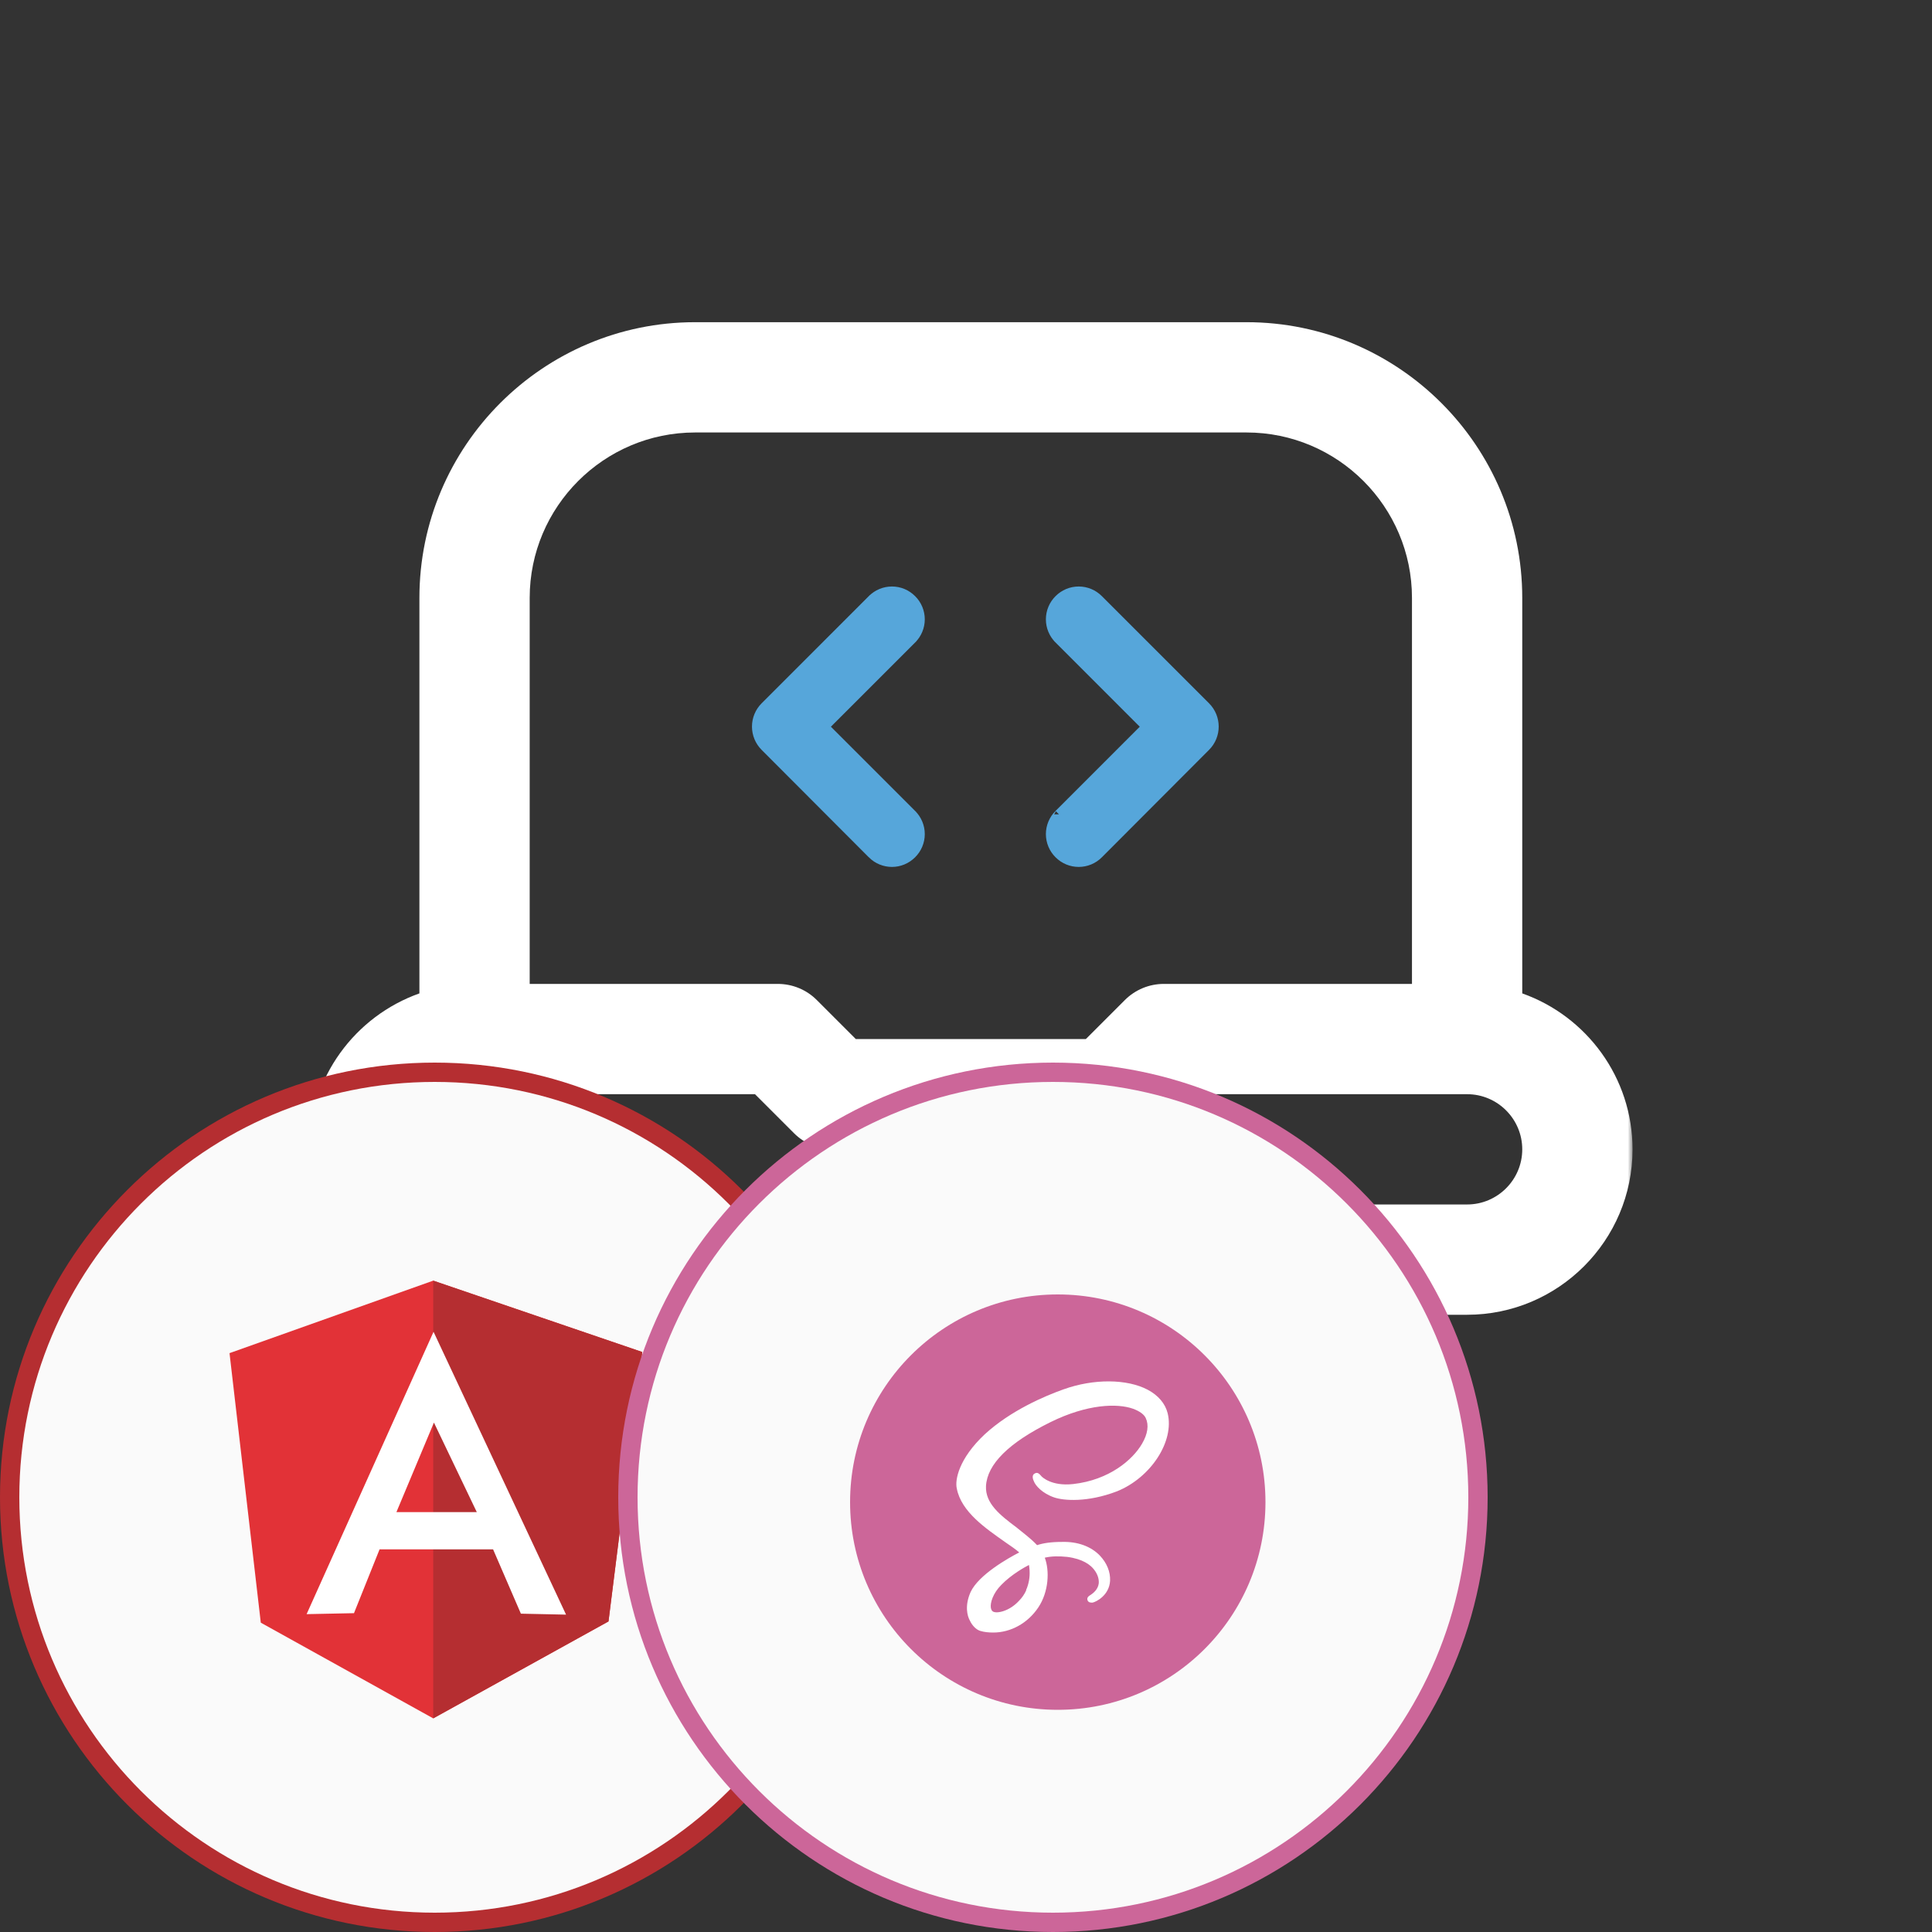 <svg width="200" height="200" viewBox="0 0 200 200" fill="none" xmlns="http://www.w3.org/2000/svg">
<rect x="0" y="0" width="200" height="200" fill="#333333" stroke="none"/>
<mask id="mask0_9355_6706" style="mask-type:luminance" maskUnits="userSpaceOnUse" x="32" y="16" width="137" height="137">
<path d="M169 16H32V153H169V16Z" fill="white"/>
</mask>
<g mask="url(#mask0_9355_6706)">
<path d="M169 118.979C169 128.421 161.317 136.104 151.875 136.104H49.125C39.683 136.104 32 128.421 32 118.979C32 111.535 36.772 105.193 43.417 102.836V61.895C43.417 46.157 56.221 33.353 71.958 33.353H129.042C144.78 33.353 157.583 46.157 157.583 61.895V102.836C164.228 105.193 169 111.535 169 118.979ZM54.833 61.895V101.854H80.521C82.034 101.854 83.489 102.453 84.557 103.527L88.592 107.562H112.408L116.443 103.527C117.517 102.453 118.966 101.854 120.479 101.854H146.167V61.895C146.167 52.454 138.483 44.77 129.042 44.77H71.958C62.517 44.77 54.833 52.454 54.833 61.895ZM157.583 118.979C157.583 115.834 155.02 113.271 151.875 113.271H122.842L118.807 117.306C117.733 118.38 116.284 118.979 114.771 118.979H86.229C84.716 118.979 83.261 118.38 82.193 117.306L78.158 113.271H49.125C45.98 113.271 43.417 115.834 43.417 118.979C43.417 122.124 45.98 124.687 49.125 124.687H151.875C155.02 124.687 157.583 122.124 157.583 118.979Z" fill="white"/>
<path d="M109.625 84.298L118.694 75.229L109.625 66.16C109.625 66.159 109.624 66.159 109.624 66.159C109.353 65.891 109.139 65.573 108.992 65.222C108.845 64.87 108.77 64.493 108.77 64.112C108.77 63.731 108.845 63.354 108.992 63.003C109.138 62.652 109.353 62.334 109.623 62.067C109.89 61.797 110.208 61.583 110.559 61.436C110.91 61.289 111.287 61.214 111.668 61.214C112.049 61.214 112.426 61.289 112.777 61.436C113.128 61.583 113.447 61.798 113.714 62.068C113.715 62.068 113.715 62.069 113.715 62.069L124.806 73.159C125.943 74.297 125.943 76.136 124.806 77.274L109.625 84.298ZM109.625 84.298C109.625 84.299 109.624 84.299 109.624 84.299C109.353 84.567 109.139 84.885 108.992 85.236C108.845 85.588 108.77 85.965 108.77 86.346C108.77 86.726 108.845 87.104 108.992 87.455C109.138 87.806 109.353 88.124 109.623 88.391C109.89 88.661 110.208 88.875 110.559 89.022C110.91 89.168 111.287 89.244 111.668 89.244C112.049 89.244 112.426 89.168 112.777 89.022C113.129 88.875 113.447 88.66 113.715 88.389L124.806 77.274L109.625 84.298ZM90.289 88.39L90.289 88.391C91.427 89.528 93.241 89.529 94.379 88.392C94.649 88.124 94.864 87.806 95.01 87.455C95.157 87.104 95.233 86.726 95.233 86.346C95.233 85.965 95.157 85.588 95.01 85.236C94.864 84.885 94.649 84.567 94.379 84.299C94.378 84.299 94.378 84.299 94.378 84.298L85.308 75.229L94.378 66.16C94.378 66.159 94.378 66.159 94.379 66.159C94.649 65.891 94.864 65.573 95.01 65.222C95.157 64.87 95.233 64.493 95.233 64.112C95.233 63.731 95.157 63.354 95.01 63.003C94.864 62.652 94.65 62.334 94.38 62.067C94.112 61.797 93.794 61.583 93.444 61.436C93.093 61.289 92.716 61.214 92.335 61.214C91.954 61.214 91.577 61.289 91.225 61.436C90.874 61.583 90.556 61.798 90.288 62.068C90.288 62.068 90.288 62.069 90.287 62.069L79.197 73.159C78.927 73.429 78.712 73.75 78.566 74.103C78.419 74.456 78.344 74.835 78.344 75.217C78.344 75.599 78.419 75.978 78.566 76.331C78.712 76.684 78.927 77.004 79.197 77.274L90.289 88.39Z" fill="#56A6DA"/>
<path d="M109.625 84.298L118.694 75.229L109.625 66.16C109.625 66.159 109.624 66.159 109.624 66.159C109.353 65.891 109.139 65.573 108.992 65.222C108.845 64.87 108.77 64.493 108.77 64.112C108.77 63.731 108.845 63.354 108.992 63.003C109.138 62.652 109.353 62.334 109.623 62.067C109.89 61.797 110.208 61.583 110.559 61.436C110.91 61.289 111.287 61.214 111.668 61.214C112.049 61.214 112.426 61.289 112.777 61.436C113.128 61.583 113.447 61.798 113.714 62.068C113.715 62.068 113.715 62.069 113.715 62.069L124.806 73.159C125.943 74.297 125.943 76.136 124.806 77.274M109.625 84.298L124.806 77.274M109.625 84.298C109.625 84.299 109.624 84.299 109.624 84.299C109.353 84.567 109.139 84.885 108.992 85.236C108.845 85.588 108.77 85.965 108.77 86.346C108.77 86.726 108.845 87.104 108.992 87.455C109.138 87.806 109.353 88.124 109.623 88.391C109.89 88.661 110.208 88.875 110.559 89.022C110.91 89.168 111.287 89.244 111.668 89.244C112.049 89.244 112.426 89.168 112.777 89.022C113.129 88.875 113.447 88.66 113.715 88.389L124.806 77.274M90.289 88.39L90.289 88.391C91.427 89.528 93.241 89.529 94.379 88.392C94.649 88.124 94.864 87.806 95.01 87.455C95.157 87.104 95.233 86.726 95.233 86.346C95.233 85.965 95.157 85.588 95.01 85.236C94.864 84.885 94.649 84.567 94.379 84.299C94.378 84.299 94.378 84.299 94.378 84.298L85.308 75.229L94.378 66.16C94.378 66.159 94.378 66.159 94.379 66.159C94.649 65.891 94.864 65.573 95.01 65.222C95.157 64.87 95.233 64.493 95.233 64.112C95.233 63.731 95.157 63.354 95.01 63.003C94.864 62.652 94.65 62.334 94.38 62.067C94.112 61.797 93.794 61.583 93.444 61.436C93.093 61.289 92.716 61.214 92.335 61.214C91.954 61.214 91.577 61.289 91.225 61.436C90.874 61.583 90.556 61.798 90.288 62.068C90.288 62.068 90.288 62.069 90.287 62.069L79.197 73.159C78.927 73.429 78.712 73.75 78.566 74.103C78.419 74.456 78.344 74.835 78.344 75.217C78.344 75.599 78.419 75.978 78.566 76.331C78.712 76.684 78.927 77.004 79.197 77.274L90.289 88.39Z" stroke="#56A6DA"/>
</g>
<path d="M45 200C69.853 200 90 179.853 90 155C90 130.147 69.853 110 45 110C20.147 110 0 130.147 0 155C0 179.853 20.147 200 45 200Z" fill="#B52E31"/>
<path d="M45 198C68.748 198 88 178.748 88 155C88 131.252 68.748 112 45 112C21.252 112 2 131.252 2 155C2 178.748 21.252 198 45 198Z" fill="#FAFAFA"/>
<path d="M23.76 140.077L44.847 132.572L66.49 139.961L62.992 167.848L44.847 177.885L26.997 167.978L23.76 140.077Z" fill="#E23237"/>
<path d="M66.49 139.961L44.848 132.572V177.885L62.992 167.848L66.49 139.961Z" fill="#B52E31"/>
<path d="M44.881 137.868L31.74 167.095L36.644 166.995L39.292 160.391H51.045L53.922 167.047L58.598 167.146L44.881 137.868ZM44.913 147.251L49.359 156.536H41.036L44.926 147.251H44.913Z" fill="white"/>
<path d="M109 200C133.853 200 154 179.853 154 155C154 130.147 133.853 110 109 110C84.147 110 64 130.147 64 155C64 179.853 84.147 200 109 200Z" fill="#CC6699"/>
<path d="M109 198C132.748 198 152 178.748 152 155C152 131.252 132.748 112 109 112C85.252 112 66 131.252 66 155C66 178.748 85.252 198 109 198Z" fill="#FAFAFA"/>
<path d="M109.5 177C121.374 177 131 167.374 131 155.5C131 143.626 121.374 134 109.5 134C97.626 134 88 143.626 88 155.5C88 167.374 97.626 177 109.5 177Z" fill="#CC6699"/>
<path d="M120.876 146.299C120.624 145.293 119.91 144.456 118.819 143.869C116.678 142.739 113.235 142.697 110.087 143.828C108.198 144.498 104.63 146.005 101.943 148.477C99.257 150.99 98.837 153.21 99.047 154.089C99.508 156.518 102.069 158.236 104.084 159.66C104.63 160.037 105.134 160.372 105.511 160.707C104.378 161.293 101.314 163.011 100.474 164.812C99.844 166.236 100.138 167.283 100.39 167.743C100.642 168.288 101.062 168.707 101.481 168.832C101.901 168.958 102.363 169 102.825 169C104.63 169 106.393 168.037 107.484 166.403C108.576 164.77 108.66 162.592 108.156 161.251C108.87 161.084 109.625 161.084 110.465 161.168C112.102 161.377 112.9 162.005 113.277 162.508C113.697 163.052 113.781 163.597 113.739 163.932C113.655 164.56 113.151 164.937 112.9 165.105C112.69 165.23 112.522 165.356 112.564 165.607C112.648 165.942 112.984 165.901 113.109 165.901C113.487 165.817 114.831 165.147 114.915 163.639C114.957 162.717 114.579 161.796 113.865 161.042C112.942 160.079 111.556 159.576 109.961 159.618C108.786 159.618 107.988 159.744 107.358 159.953L107.316 159.911C106.729 159.283 105.931 158.696 105.218 158.11C103.538 156.854 101.985 155.639 102.069 153.838C102.195 151.576 104.42 149.356 108.744 147.22C112.564 145.335 115.67 145.252 117.307 145.838C117.979 146.089 118.441 146.424 118.609 146.801C118.944 147.513 118.819 148.435 118.231 149.44C117.265 151.115 114.831 153.21 111.094 153.628C108.828 153.88 107.862 152.875 107.82 152.833C107.568 152.539 107.4 152.372 107.107 152.539C106.771 152.707 106.939 153.168 107.023 153.335C107.191 153.796 107.904 154.592 109.122 155.011C110.087 155.346 112.564 155.555 115.628 154.382C119.154 152.958 121.589 149.189 120.876 146.299ZM106.393 164.141C106.351 164.225 106.351 164.309 106.309 164.393C106.267 164.476 106.225 164.56 106.225 164.644C106.057 165.021 105.805 165.398 105.469 165.733C104.504 166.78 103.203 167.073 102.783 166.822C102.657 166.738 102.615 166.613 102.573 166.445C102.489 165.942 102.783 164.937 103.664 164.058C104.714 162.969 106.183 162.173 106.519 162.005C106.645 162.759 106.603 163.471 106.393 164.141Z" fill="white"/>
</svg>
